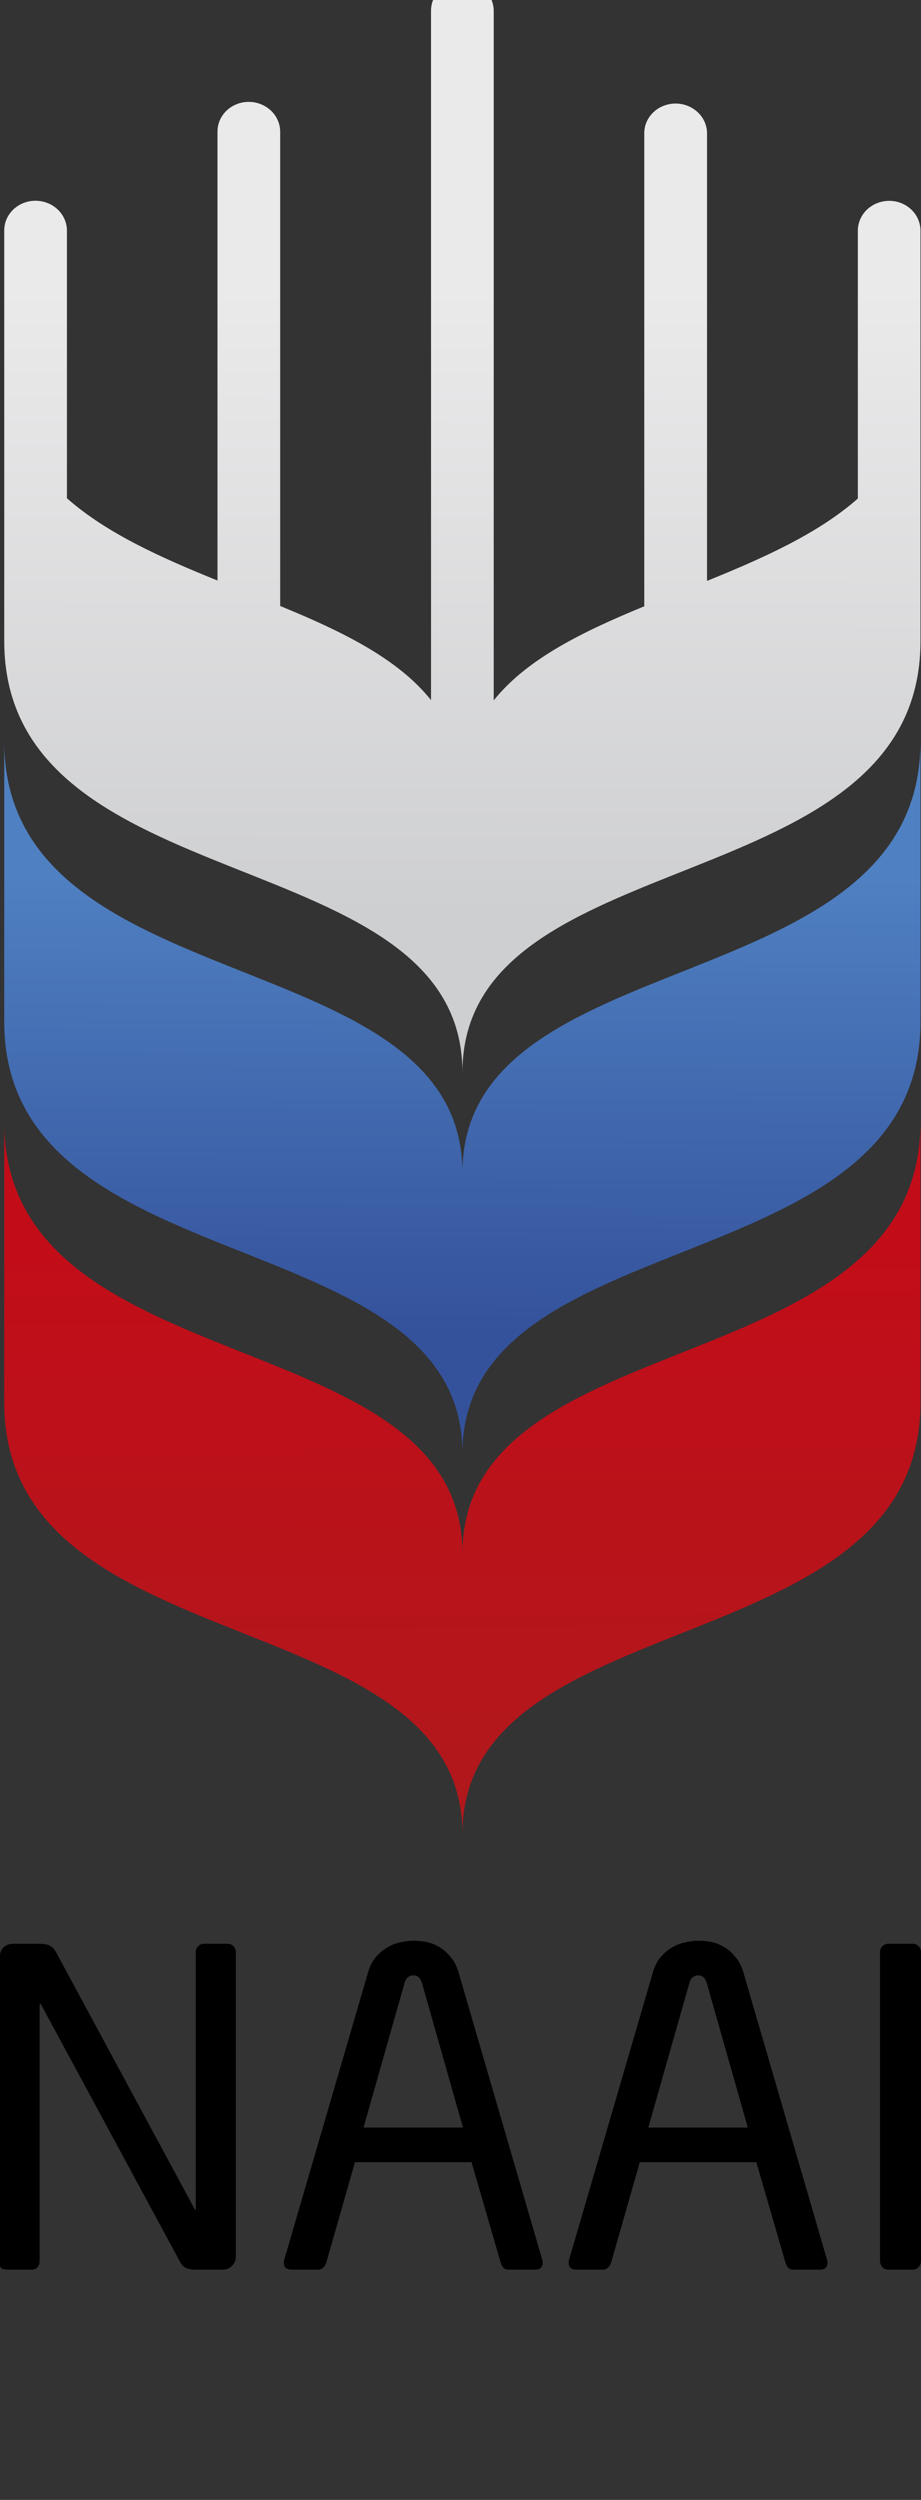 <svg width="28" height="76" viewBox="0 0 28 76" fill="none" xmlns="http://www.w3.org/2000/svg">
<rect x="0" y="0" width="28" height="76" fill="#333333" stroke="none"/>
<g clip-path="url(#clip0_20022_836)">
<path d="M14.059 44.18C14.059 37.069 27.984 39.07 27.984 31.067V22.539C27.984 30.54 14.059 28.54 14.059 35.652V44.18ZM14.059 44.18C14.059 37.069 0.129 39.07 0.129 31.067V22.539C0.129 30.54 14.059 28.54 14.059 35.652V44.18Z" fill="url(#paint0_linear_20022_836)"/>
<path d="M14.059 55.758C14.059 48.642 27.984 50.645 27.984 42.642V34.117C27.984 42.118 14.059 40.118 14.059 47.232V55.758ZM14.059 55.758C14.059 48.642 0.129 50.645 0.129 42.642V34.117C0.129 42.118 14.059 40.118 14.059 47.232V55.758Z" fill="url(#paint1_linear_20022_836)"/>
<path d="M27.034 6.106C26.781 6.106 26.54 6.201 26.36 6.371C26.181 6.541 26.081 6.772 26.08 7.013V15.156C24.863 16.231 23.187 16.973 21.495 17.66V4.015C21.483 3.782 21.378 3.562 21.2 3.401C21.068 3.28 20.901 3.198 20.721 3.164C20.541 3.131 20.354 3.148 20.183 3.213C20.013 3.278 19.866 3.388 19.76 3.53C19.654 3.673 19.594 3.841 19.587 4.015V18.432C17.734 19.195 16.025 20.022 15.01 21.293V0.331C15.01 0.09 14.909 -0.14 14.73 -0.311C14.597 -0.438 14.427 -0.525 14.241 -0.561C14.056 -0.596 13.863 -0.578 13.689 -0.509C13.514 -0.44 13.365 -0.323 13.261 -0.174C13.157 -0.024 13.102 0.152 13.104 0.331V21.285C12.091 20.013 10.374 19.184 8.518 18.423V4.007C8.518 3.767 8.418 3.536 8.239 3.365C8.106 3.238 7.935 3.15 7.75 3.115C7.564 3.08 7.372 3.097 7.197 3.166C7.022 3.235 6.873 3.352 6.769 3.502C6.664 3.652 6.61 3.828 6.612 4.007V17.649C4.911 16.96 3.25 16.22 2.035 15.148V7.013C2.035 6.772 1.935 6.542 1.756 6.371C1.623 6.243 1.453 6.156 1.267 6.121C1.081 6.085 0.889 6.103 0.714 6.172C0.539 6.241 0.39 6.358 0.286 6.508C0.181 6.657 0.127 6.833 0.129 7.013V19.49C0.129 27.493 14.059 25.491 14.059 32.604C14.059 25.491 27.984 27.493 27.984 19.49V7.013C27.984 6.773 27.884 6.542 27.706 6.372C27.618 6.288 27.514 6.221 27.398 6.175C27.283 6.13 27.159 6.106 27.034 6.106Z" fill="url(#paint2_linear_20022_836)"/>
<path d="M1.149 59.093C1.341 59.093 1.468 59.115 1.532 59.16C1.596 59.195 1.656 59.262 1.71 59.36L5.911 67.147L5.938 67.187C5.947 67.187 5.952 67.173 5.952 67.147V59.346C5.952 59.275 5.975 59.217 6.02 59.173C6.066 59.12 6.126 59.093 6.199 59.093H6.924C6.996 59.093 7.056 59.12 7.101 59.173C7.147 59.217 7.17 59.275 7.17 59.346V68.614C7.17 68.721 7.128 68.814 7.046 68.893C6.973 68.965 6.882 69 6.773 69H5.924C5.706 69 5.56 68.929 5.487 68.787L1.259 60.96C1.241 60.933 1.226 60.919 1.217 60.919C1.208 60.92 1.204 60.934 1.204 60.96V68.747C1.204 68.818 1.181 68.881 1.135 68.934C1.09 68.978 1.031 69 0.958 69H0.246C0.173 69 0.113 68.991 0.068 68.973C0.023 68.956 0 68.911 0 68.84V59.467C0 59.36 0.036 59.27 0.109 59.199C0.191 59.128 0.288 59.093 0.397 59.093H1.149ZM12.571 59C12.698 59 12.831 59.013 12.968 59.039C13.104 59.066 13.236 59.12 13.364 59.199C13.491 59.27 13.605 59.373 13.706 59.506C13.815 59.631 13.897 59.795 13.952 60L16.484 68.694C16.493 68.712 16.498 68.743 16.498 68.787C16.498 68.929 16.42 69 16.265 69H15.458C15.394 69 15.343 68.982 15.307 68.947C15.271 68.902 15.243 68.854 15.225 68.801L14.336 65.733H10.791L9.916 68.801C9.898 68.854 9.866 68.902 9.82 68.947C9.774 68.982 9.724 69 9.669 69H8.862C8.707 69 8.629 68.929 8.629 68.787C8.629 68.743 8.634 68.712 8.643 68.694L11.175 60.014C11.23 59.809 11.307 59.645 11.407 59.52C11.517 59.387 11.636 59.284 11.764 59.213C11.891 59.133 12.023 59.08 12.159 59.053C12.305 59.018 12.443 59 12.571 59ZM21.229 59C21.357 59 21.489 59.013 21.626 59.039C21.763 59.066 21.895 59.119 22.023 59.199C22.151 59.27 22.264 59.373 22.364 59.506C22.474 59.631 22.557 59.795 22.611 60L25.142 68.694C25.151 68.712 25.156 68.743 25.156 68.787C25.156 68.929 25.078 69 24.923 69H24.116C24.052 69 24.002 68.982 23.965 68.947C23.929 68.902 23.902 68.854 23.883 68.801L22.994 65.733H19.451L18.575 68.801C18.557 68.854 18.524 68.902 18.479 68.947C18.433 68.982 18.383 69 18.329 69H17.521C17.366 69 17.289 68.929 17.289 68.787C17.289 68.743 17.293 68.712 17.302 68.694L19.834 60.014C19.888 59.809 19.966 59.645 20.067 59.52C20.176 59.387 20.294 59.284 20.422 59.213C20.55 59.133 20.682 59.08 20.819 59.053C20.965 59.018 21.102 59 21.229 59ZM27.753 59.093C27.826 59.093 27.886 59.12 27.931 59.173C27.977 59.217 28 59.275 28 59.346V68.734C28 68.805 27.977 68.867 27.931 68.92C27.886 68.973 27.826 69 27.753 69H27C26.928 69 26.869 68.973 26.823 68.92C26.778 68.867 26.754 68.805 26.754 68.734V59.346C26.754 59.275 26.778 59.217 26.823 59.173C26.869 59.12 26.928 59.093 27 59.093H27.753ZM12.571 60.053C12.434 60.053 12.343 60.133 12.297 60.293L11.052 64.68H14.075L12.83 60.293C12.784 60.133 12.698 60.053 12.571 60.053ZM21.229 60.053C21.092 60.053 21.001 60.133 20.956 60.293L19.71 64.68H22.734L21.489 60.293C21.444 60.133 21.357 60.053 21.229 60.053Z" fill="black"/>
</g>
<defs>
<linearGradient id="paint0_linear_20022_836" x1="13.97" y1="44.18" x2="14.091" y2="17.653" gradientUnits="userSpaceOnUse">
<stop offset="0.14" stop-color="#34529C"/>
<stop offset="0.66" stop-color="#4F80C1"/>
</linearGradient>
<linearGradient id="paint1_linear_20022_836" x1="14.239" y1="62" x2="14.053" y2="35.472" gradientUnits="userSpaceOnUse">
<stop offset="0.21" stop-color="#AF191C"/>
<stop offset="0.91" stop-color="#C20D19"/>
</linearGradient>
<linearGradient id="paint2_linear_20022_836" x1="14.043" y1="28.408" x2="14.066" y2="1.883" gradientUnits="userSpaceOnUse">
<stop offset="0.02" stop-color="#CECFD1"/>
<stop offset="0.74" stop-color="#EBEAEB"/>
</linearGradient>
<clipPath id="clip0_20022_836">
<rect width="28" height="76" fill="white"/>
</clipPath>
</defs>
</svg>
